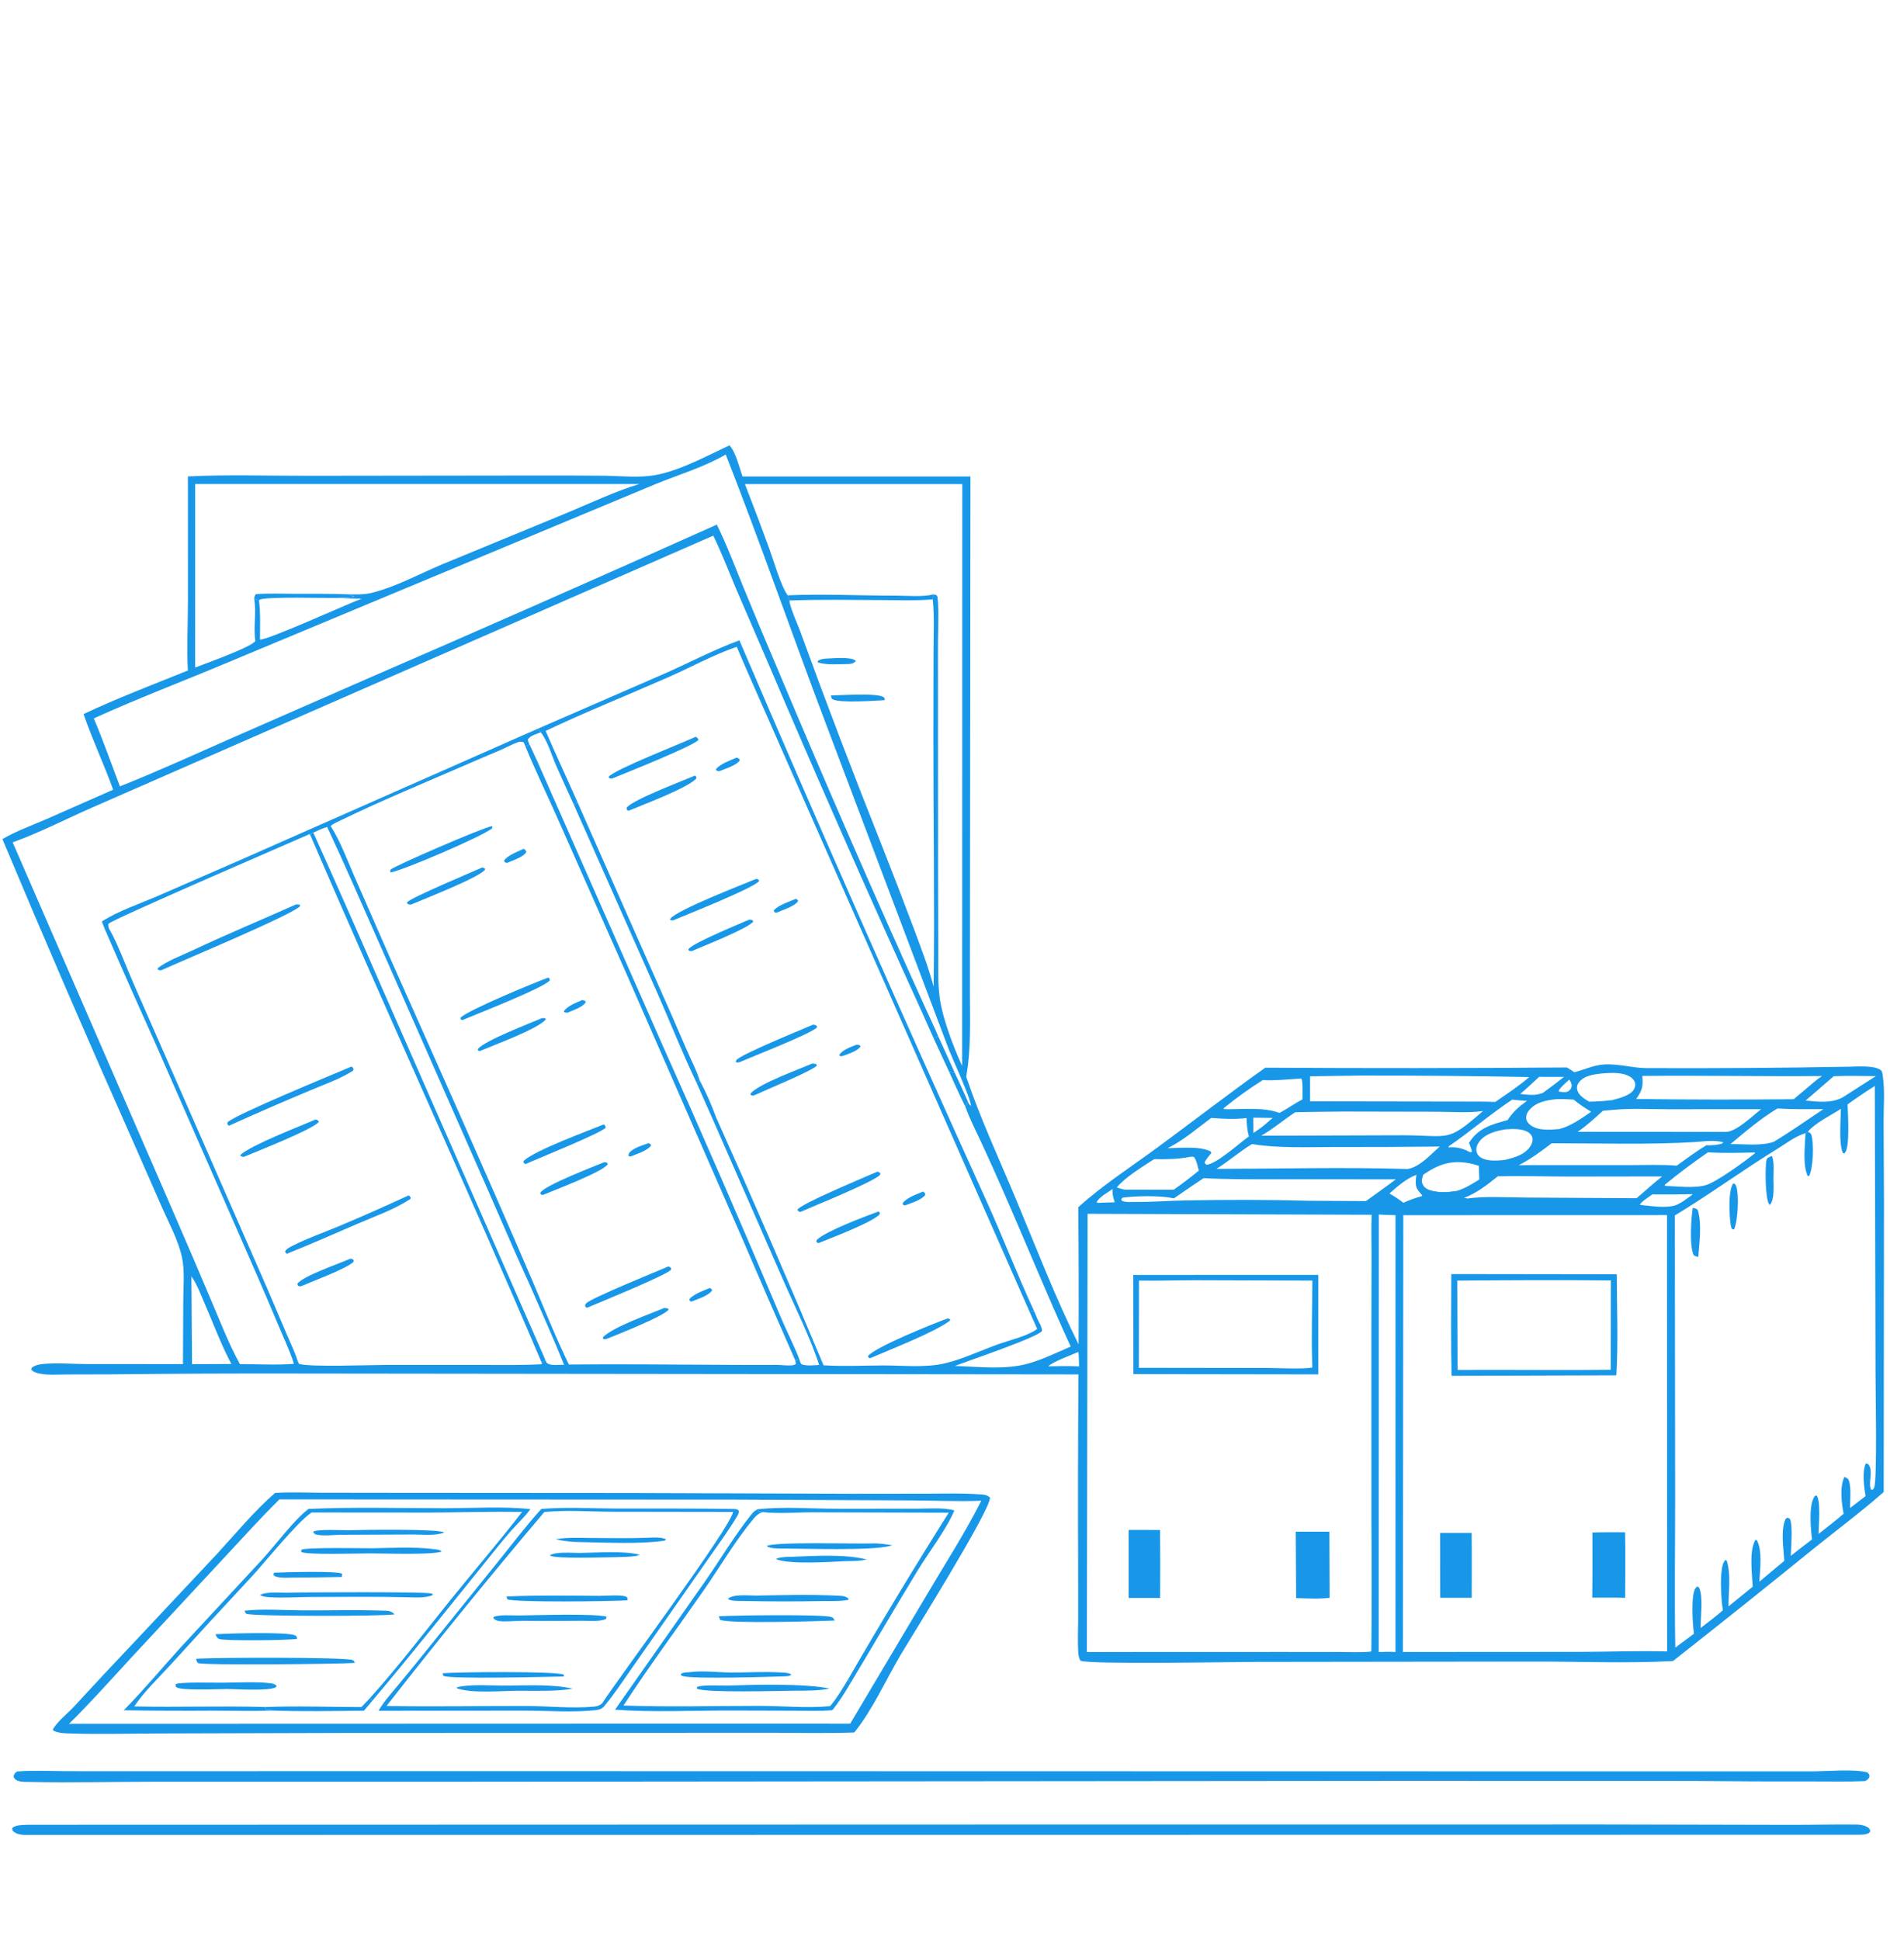 <svg width="160" height="163" viewBox="0 0 160 163" fill="none" xmlns="http://www.w3.org/2000/svg">
<path d="M2.371 153.326L90.684 153.301L134.826 153.299L150.509 153.333C152.332 153.338 154.161 153.282 155.982 153.305C156.272 153.309 156.611 153.352 156.872 153.491C157.059 153.592 157.122 153.658 157.17 153.864L157.051 154.021C156.767 154.165 156.504 154.155 156.193 154.163L2.628 154.181C2.16 154.184 1.474 154.232 1.114 153.866C1.007 153.757 1.034 153.754 1.027 153.613C1.302 153.308 1.988 153.351 2.371 153.326Z" fill="#1897E8"/>
<path d="M1.428 148.849C2.809 148.74 4.226 148.816 5.611 148.823L12.138 148.826L34.662 148.82L105.241 148.834L144.537 148.84L152.316 148.839C153.513 148.834 155.833 148.625 156.914 148.925C157.072 149.066 157.07 149.063 157.103 149.275C156.987 149.516 156.964 149.522 156.731 149.654C155.327 149.719 153.902 149.68 152.495 149.685C149.071 149.693 145.648 149.679 142.225 149.643L117.527 149.637L37.115 149.709L13.139 149.709C9.609 149.707 6.054 149.801 2.527 149.727C2.212 149.721 1.735 149.741 1.452 149.609C1.251 149.516 1.227 149.468 1.137 149.278C1.193 149.018 1.222 149.019 1.428 148.849Z" fill="#1897E8"/>
<path d="M23.116 125.443C24.413 125.361 25.729 125.419 27.029 125.426L32.998 125.434L53.092 125.448L71.613 125.511L78.19 125.503C79.517 125.502 80.865 125.457 82.189 125.553C82.534 125.578 82.957 125.563 83.195 125.842C83.195 126.973 76.58 137.534 75.653 139.105C74.417 141.2 73.307 143.702 71.787 145.572C69.372 145.655 66.933 145.589 64.515 145.595L28.877 145.61L13.51 145.655C11.004 145.66 8.474 145.735 5.97 145.658C5.5 145.643 4.873 145.641 4.461 145.398L4.461 145.274C4.89 144.58 5.659 143.997 6.217 143.397C7.894 141.573 9.586 139.762 11.293 137.966L18.23 130.573C19.823 128.843 21.341 126.984 23.116 125.443ZM23.481 125.985C21.834 127.614 20.281 129.344 18.698 131.038L10.951 139.37C9.254 141.213 7.582 143.089 5.8 144.847L64.959 144.829L71.441 144.836L78.103 133.632C79.584 131.142 81.152 128.691 82.461 126.099C80.458 126.177 78.412 126.074 76.403 126.071L61.84 126.005L23.481 125.985Z" fill="#1897E8"/>
<path d="M63.668 126.813C65.865 126.583 68.133 126.773 70.341 126.77L76.885 126.768C77.939 126.775 79.183 126.641 80.2 126.912C79.521 128.526 78.099 130.352 77.16 131.887C75.226 135.051 73.372 138.266 71.458 141.443L71.284 141.079C74.008 136.364 76.822 131.705 79.726 127.103L68.458 127.074C67.033 127.061 65.483 127.212 64.075 127.053L63.725 126.979L63.668 126.813Z" fill="#1897E8"/>
<path d="M51.68 143.659L59.263 132.855C60.544 131.009 61.723 129.036 63.115 127.28C63.288 127.062 63.421 126.935 63.669 126.812L63.726 126.979L64.076 127.052C63.755 127.17 63.574 127.312 63.354 127.574C61.8 129.432 60.548 131.595 59.163 133.587C56.909 136.825 54.548 140.001 52.393 143.308C56.179 143.44 59.998 143.337 63.788 143.338C65.751 143.339 67.806 143.539 69.755 143.361C70.346 142.662 70.813 141.863 71.285 141.078L71.459 141.443C70.994 142.221 70.519 142.994 69.945 143.695C68.892 143.791 67.8 143.743 66.741 143.74L61.511 143.725C58.252 143.715 54.929 143.886 51.68 143.659Z" fill="#1897E8"/>
<path d="M25.933 126.786C29.712 126.622 33.521 126.726 37.304 126.728C39.534 126.73 42.421 126.559 44.575 126.805C44.096 127.456 43.476 128.026 42.94 128.633C42.221 129.447 41.555 130.308 40.871 131.153C37.678 135.093 34.538 139.07 31.259 142.937L31.137 142.627C33.492 140.005 35.646 137.178 37.859 134.432C39.853 131.959 41.932 129.554 43.874 127.037C41.303 127.001 38.74 127.076 36.17 127.095L26.185 127.087C24.983 127.88 22.346 131.179 21.179 132.445C18.89 134.897 16.617 137.366 14.363 139.851C13.339 140.979 12.126 142.109 11.284 143.382C14.964 143.468 18.642 143.321 22.323 143.433L22.324 143.625C22.477 143.682 22.546 143.674 22.705 143.663L22.791 143.725C21.185 143.794 19.574 143.737 17.967 143.736C15.444 143.752 12.921 143.742 10.398 143.705C12.078 142.001 13.625 140.134 15.238 138.362L22.092 130.972C23.127 129.844 24.788 127.613 25.933 126.786Z" fill="#1897E8"/>
<path d="M66.528 130.81C68.438 130.737 70.964 130.567 72.831 131.034L72.703 131.06C72.171 131.174 71.64 131.166 71.098 131.174C69.727 131.238 66.41 131.473 65.234 131.016L65.257 130.959C65.674 130.811 66.091 130.821 66.528 130.81Z" fill="#1897E8"/>
<path d="M57.913 140.509C59.023 140.354 60.257 140.521 61.377 140.531C62.755 140.545 64.148 140.443 65.523 140.523C65.823 140.54 66.254 140.527 66.499 140.699C66.353 140.853 66.2 140.825 65.997 140.851C64.684 140.893 58.224 141.102 57.35 140.827C57.229 140.789 57.267 140.799 57.207 140.67C57.398 140.501 57.663 140.53 57.913 140.509Z" fill="#1897E8"/>
<path d="M73.24 129.689C73.826 129.662 74.405 129.749 74.983 129.838C74.952 129.847 74.921 129.857 74.89 129.865C74.84 129.879 74.79 129.892 74.74 129.905C73.251 130.303 67.6 130.123 65.839 130.115C65.472 130.11 64.717 130.143 64.434 129.903C65.04 129.527 71.938 129.734 73.24 129.689Z" fill="#1897E8"/>
<path d="M60.406 135.81C61.613 135.72 69.034 135.636 69.816 135.859C70.04 135.923 70.036 135.966 70.139 136.165C68.763 136.221 61.286 136.45 60.515 136.104L60.406 135.81Z" fill="#1897E8"/>
<path d="M61.089 141.63C63.428 141.557 67.501 141.438 69.709 141.877C68.777 142.074 67.841 142.056 66.893 142.059C65.57 142.068 59.323 142.26 58.576 141.895L58.555 141.762C58.89 141.545 60.605 141.638 61.089 141.63Z" fill="#1897E8"/>
<path d="M63.484 134.069C65.776 134.036 68.108 133.961 70.396 134.078C70.737 134.095 71.079 134.087 71.321 134.356L71.266 134.434C70.528 134.569 69.701 134.515 68.949 134.53C66.85 134.572 64.752 134.569 62.654 134.523C62.349 134.514 61.373 134.563 61.172 134.346C61.604 133.918 62.884 134.069 63.484 134.069Z" fill="#1897E8"/>
<path d="M45.493 126.788C47.554 126.62 49.641 126.746 51.707 126.753C55.027 126.764 58.35 126.735 61.67 126.793C61.89 126.82 61.939 126.777 62.092 126.953C62.088 127.123 62.047 127.22 61.964 127.362C61.304 128.492 60.518 129.554 59.771 130.624L56.474 135.341L53.084 140.191C52.328 141.271 51.582 142.399 50.738 143.409C50.515 143.623 50.306 143.669 50.009 143.7C48.084 143.901 46.005 143.733 44.064 143.736L31.809 143.743C32.261 142.961 32.917 142.248 33.489 141.553C34.349 140.517 35.2 139.474 36.042 138.422L42.052 130.97C43.184 129.571 44.279 128.113 45.493 126.788ZM45.74 127.048C41.215 132.391 36.794 137.824 32.48 143.346C36.374 143.414 40.274 143.34 44.169 143.346C46.055 143.349 48.049 143.568 49.917 143.399C50.207 143.372 50.379 143.304 50.606 143.115C51.965 141.003 61.412 128.329 61.601 127.04L51.45 127.025C49.54 127.016 47.648 126.861 45.74 127.048Z" fill="#1897E8"/>
<path d="M48.727 130.486C50.238 130.467 52.354 130.283 53.795 130.64L53.712 130.643L53.636 130.713L53.624 130.643L53.555 130.725C52.901 130.824 52.241 130.828 51.581 130.845C50.821 130.849 46.614 131.001 46.203 130.7C46.669 130.352 48.104 130.491 48.727 130.486Z" fill="#1897E8"/>
<path d="M54.422 129.21C54.936 129.184 55.472 129.145 55.966 129.327L55.862 129.451C53.826 129.762 50.92 129.609 48.808 129.573C48.107 129.573 47.374 129.499 46.691 129.331C47.675 129.167 48.7 129.222 49.694 129.227C51.269 129.235 52.847 129.267 54.422 129.21Z" fill="#1897E8"/>
<path d="M37.195 140.594C38.376 140.491 46.796 140.401 47.373 140.715L47.389 140.865C46.269 140.886 37.828 141.112 37.254 140.811L37.195 140.594Z" fill="#1897E8"/>
<path d="M42.485 141.63C44.34 141.627 46.316 141.491 48.136 141.892C46.651 142.138 45.057 142.059 43.553 142.066C42.11 142.065 39.936 142.29 38.592 141.918C38.468 141.884 38.425 141.899 38.363 141.787C39.432 141.483 41.326 141.638 42.485 141.63Z" fill="#1897E8"/>
<path d="M42.566 134.143C45.146 134.03 47.752 134.076 50.334 134.092C50.937 134.095 52.008 133.989 52.546 134.131C52.611 134.148 52.659 134.202 52.715 134.238L52.731 134.463C51.542 134.557 43.266 134.658 42.626 134.381L42.566 134.143Z" fill="#1897E8"/>
<path d="M43.661 135.739C45.065 135.721 49.872 135.558 50.974 135.839L50.933 136.021C50.453 136.283 49.429 136.178 48.867 136.184C47.2 136.202 45.533 136.204 43.866 136.188C43.253 136.187 42.547 136.283 41.945 136.209C41.807 136.192 41.692 136.145 41.575 136.069C41.456 135.992 41.489 136.022 41.465 135.882C41.842 135.641 43.168 135.749 43.661 135.739Z" fill="#1897E8"/>
<path d="M23.017 132.146C23.846 132.107 28.423 131.974 28.751 132.239L28.724 132.504C27.365 132.532 26.006 132.549 24.647 132.554C24.238 132.555 23.267 132.641 22.984 132.354L23.017 132.146Z" fill="#1897E8"/>
<path d="M31.139 142.627L31.26 142.937L30.586 143.738C27.985 143.772 25.393 143.813 22.793 143.726L22.707 143.664C22.548 143.674 22.479 143.682 22.326 143.625L22.324 143.434C24.988 143.328 27.698 143.433 30.367 143.435C30.633 143.176 30.883 142.896 31.139 142.627Z" fill="#1897E8"/>
<path d="M18.105 137.314C19.112 137.254 24.094 137.101 24.789 137.408C24.945 137.477 24.925 137.548 24.981 137.701C24.245 137.837 19.017 137.882 18.456 137.726C18.222 137.661 18.204 137.515 18.105 137.314Z" fill="#1897E8"/>
<path d="M29.312 128.577C30.279 128.54 36.81 128.447 37.33 128.761C36.649 129.07 35.453 128.931 34.705 128.934L28.702 128.96C28.077 128.962 27.154 129.082 26.562 128.94C26.411 128.904 26.382 128.822 26.312 128.699C26.681 128.469 28.766 128.584 29.312 128.577Z" fill="#1897E8"/>
<path d="M18.658 141.391C19.852 141.386 21.631 141.281 22.767 141.442C22.977 141.471 23.12 141.505 23.254 141.677C23.227 141.706 23.205 141.741 23.172 141.764C22.698 142.104 19.805 141.924 19.123 141.919C18.506 141.917 15.219 142.076 14.83 141.769C14.738 141.697 14.761 141.618 14.75 141.511C15.077 141.315 18.042 141.398 18.658 141.391Z" fill="#1897E8"/>
<path d="M31.319 130.091C32.987 130.066 34.812 129.954 36.467 130.166C36.664 130.191 36.994 130.21 37.116 130.368C36.285 130.668 32.241 130.521 31.057 130.523C30.216 130.521 25.688 130.666 25.316 130.399L25.319 130.219C25.749 129.995 30.509 130.099 31.319 130.091Z" fill="#1897E8"/>
<path d="M20.547 135.339C22.133 135.163 23.83 135.304 25.43 135.311C27.649 135.321 29.884 135.255 32.1 135.333C32.529 135.348 32.85 135.307 33.159 135.646C31.999 135.823 21.473 135.812 20.749 135.611C20.608 135.571 20.607 135.465 20.547 135.339Z" fill="#1897E8"/>
<path d="M24.139 133.831C25.257 133.782 35.837 133.742 36.219 133.887C36.369 133.943 36.33 133.901 36.38 134.018C35.734 134.312 34.771 134.211 34.07 134.208C31.383 134.147 28.689 134.18 26.002 134.189C24.924 134.192 23.817 134.28 22.743 134.213C22.455 134.195 22.098 134.173 21.848 134.025C22.348 133.718 23.544 133.837 24.139 133.831Z" fill="#1897E8"/>
<path d="M16.469 139.383C17.981 139.257 28.946 139.238 29.611 139.481C29.769 139.539 29.749 139.582 29.819 139.726C28.544 139.825 17.101 139.933 16.656 139.743C16.552 139.698 16.509 139.488 16.469 139.383Z" fill="#1897E8"/>
<path d="M61.299 37.419C61.834 37.997 62.127 39.279 62.395 40.038L81.548 40.037L81.515 74.576L81.507 83.27C81.506 85.674 81.62 88.093 81.191 90.467C82.382 93.991 83.978 97.414 85.411 100.845C87.095 104.881 88.693 109.049 90.637 112.958C90.656 109.117 90.647 105.275 90.612 101.434C92.659 99.582 95.069 98.032 97.289 96.399C100.305 94.18 103.276 91.878 106.327 89.712C114.777 89.766 123.227 89.76 131.677 89.693L132.306 90.095C132.965 89.924 133.598 89.646 134.267 89.513C135.637 89.24 137.007 89.744 138.386 89.749C144.069 89.773 149.751 89.733 155.434 89.629C156.099 89.618 157.532 89.504 158.061 89.928C158.19 90.032 158.204 90.326 158.226 90.481C158.396 91.644 158.286 92.95 158.287 94.129L158.317 100.872L158.295 125.366C156.407 127.03 154.365 128.545 152.407 130.126C148.49 133.304 144.55 136.451 140.587 139.569C136.698 139.776 132.74 139.607 128.843 139.612L105.587 139.641C103.699 139.638 91.528 139.872 90.798 139.541C90.658 139.313 90.629 139.108 90.611 138.845C90.548 137.955 90.598 137.033 90.603 136.14L90.6 131.741C90.577 126.323 90.587 120.904 90.629 115.485L24.845 115.411C19.702 115.399 14.559 115.422 9.416 115.48L5.607 115.489C4.878 115.49 4.068 115.562 3.354 115.418C3.106 115.368 2.78 115.29 2.628 115.07L2.676 114.916C2.967 114.703 3.284 114.639 3.637 114.606C4.846 114.495 6.153 114.615 7.373 114.617L15.375 114.618L15.401 109.207C15.408 108.06 15.532 106.752 15.287 105.626C14.98 104.219 14.226 102.83 13.643 101.517L11.163 95.874C7.418 87.459 3.765 79.003 0.203 70.506C1.349 69.831 2.697 69.349 3.916 68.819L9.51 66.355C8.736 64.215 7.759 62.146 7.022 59.999C9.869 58.658 12.868 57.516 15.786 56.338C15.689 54.439 15.787 52.492 15.794 50.587L15.791 40.03C19.134 39.868 22.538 39.986 25.888 39.98L45.261 39.956C47.139 39.952 49.017 39.959 50.895 39.975C52.24 39.996 53.669 40.158 55 39.931C57.074 39.576 59.378 38.32 61.299 37.419ZM62.134 53.803C60.018 54.577 57.987 55.648 55.925 56.565L45.214 61.222L45.447 61.536C46.005 62.245 46.371 63.497 46.739 64.34C47.23 65.445 47.729 66.546 48.235 67.644L55.247 83.451C56.352 85.966 57.365 88.533 58.548 91.01L58.798 90.782C59.334 91.792 59.796 92.835 60.187 93.911C63.284 100.806 66.291 107.742 69.207 114.719C70.885 114.822 72.572 114.735 74.252 114.731C75.953 114.728 77.774 114.943 79.44 114.545C80.986 114.175 82.483 113.437 83.987 112.912C84.905 112.592 86.428 112.231 87.158 111.66L86.514 110.21L86.904 110.17C85.486 107.117 84.275 103.958 82.886 100.889C75.798 85.272 68.881 69.576 62.134 53.803ZM45.447 61.536C45.082 61.678 44.582 61.79 44.357 62.13C44.371 62.294 44.417 62.397 44.49 62.543L44.16 62.73L44.012 62.376C43.807 62.302 43.694 62.304 43.485 62.378C43.012 62.546 42.545 62.812 42.082 63.012C40.819 63.545 39.559 64.084 38.303 64.63C35.085 66.025 31.826 67.378 28.669 68.91C28.378 69.051 28.035 69.191 27.782 69.396C28.608 70.699 29.17 72.24 29.788 73.657L32.876 80.704C36.843 89.618 40.846 98.534 44.691 107.504C45.712 109.885 46.672 112.328 47.806 114.653C52.245 114.605 56.688 114.665 61.128 114.681C62.5 114.691 63.873 114.693 65.246 114.685C65.646 114.684 66.052 114.749 66.449 114.726C66.614 114.717 66.754 114.706 66.889 114.602L66.83 114.312L67.177 114.217C67.222 114.376 67.252 114.505 67.356 114.635C67.825 114.793 68.345 114.71 68.834 114.69C68.156 112.532 66.784 109.777 65.858 107.654L59.941 94.153L58.548 91.01C57.365 88.533 56.352 85.966 55.247 83.451L48.235 67.644C47.729 66.546 47.23 65.445 46.739 64.34C46.371 63.497 46.005 62.245 45.447 61.536ZM91.395 101.99L91.334 138.811L107.538 138.805L112.43 138.807C113.336 138.808 114.28 138.864 115.182 138.776L115.239 138.715C115.274 135.118 115.276 131.521 115.244 127.924L115.241 112.083L115.256 105.385C115.259 104.287 115.208 103.164 115.273 102.071L91.395 101.99ZM1.065 70.778L14.42 101.503C15.574 104.159 16.714 106.822 17.841 109.49C18.57 111.205 19.264 112.994 20.164 114.623C21.66 114.611 23.213 114.716 24.699 114.596C24.339 113.438 23.782 112.297 23.316 111.179C22.201 108.508 21.032 105.868 19.874 103.217L12.993 87.522C11.574 84.38 10.178 81.226 8.806 78.062L8.561 77.428C9.96 76.531 11.658 75.969 13.185 75.316L20.188 72.264L45.214 61.222L55.925 56.565C57.987 55.648 60.018 54.577 62.134 53.803C68.881 69.576 75.798 85.272 82.886 100.889C84.275 103.958 85.486 107.117 86.904 110.17C87.07 110.54 87.226 110.995 87.441 111.333C87.513 111.507 87.554 111.64 87.57 111.828C87.269 112.348 81.291 114.366 80.243 114.772C82.168 114.832 84.405 115.103 86.283 114.605C87.55 114.27 88.769 113.661 89.975 113.146C87.982 108.799 86.185 104.369 84.263 99.99C83.666 98.625 83.053 97.266 82.425 95.915C81.98 94.958 81.472 93.983 81.125 92.985C81.223 92.842 81.273 92.727 81.341 92.568C80.988 91.758 80.622 90.953 80.242 90.156C79.776 89.113 79.304 88.073 78.826 87.037L78.463 87.254L77.459 85.01C72.993 75.199 68.647 65.333 64.419 55.414L61.861 49.483C61.233 47.989 60.644 46.467 59.942 45.007L20.589 62.231L7.668 67.887C5.487 68.846 3.301 69.977 1.065 70.778ZM26.331 69.961C26.236 70.009 26.143 70.079 26.036 70.078C24.42 70.79 9.431 77.253 9.109 77.623C9.098 77.771 9.112 77.869 9.154 78.012C9.827 79.125 10.643 81.334 11.21 82.616L15.959 93.428L22.475 108.304L24.152 112.244C24.45 112.946 24.808 113.666 25.028 114.396L25.129 114.601C26.076 114.884 31.034 114.688 32.429 114.687L40.382 114.688C42.077 114.687 43.79 114.724 45.482 114.631L45.55 114.568L45.812 114.22L31.91 82.57C30.076 78.355 28.216 74.152 26.331 69.961ZM117.924 102.105L117.89 138.808L132.8 138.799C135.224 138.791 137.674 138.694 140.094 138.761L140.085 102.099L117.924 102.105ZM157.545 91.252C156.765 91.743 156.001 92.259 155.255 92.8C155.296 93.555 155.458 96.334 155.054 96.838C155.032 96.865 155.005 96.887 154.98 96.912L154.861 96.875C154.507 96.098 154.686 94.088 154.697 93.17C153.788 93.755 152.679 94.266 151.935 95.065L151.996 95.126L151.72 95.219C150.917 95.436 150.031 96.118 149.313 96.56C146.411 98.345 143.654 100.372 140.742 102.13L140.771 125.755C140.771 129.981 140.704 134.217 140.782 138.44L142.352 137.273C142.238 136.541 142.079 134.047 142.47 133.464C142.532 133.372 142.544 133.371 142.619 133.312C142.782 133.381 142.744 133.329 142.809 133.473C143.124 134.173 142.904 135.963 142.904 136.796C143.535 136.307 144.179 135.829 144.782 135.304C144.629 134.507 144.463 131.867 144.884 131.214C144.935 131.135 144.945 131.132 145.005 131.079L145.099 131.124C145.48 132.274 145.244 133.766 145.253 134.978L147.283 133.325C147.242 132.231 146.963 130.367 147.503 129.402L147.614 129.388C148.127 130.239 147.894 131.921 147.844 132.902L149.943 131.149C149.882 130.144 149.613 128.53 150.059 127.612L150.211 127.523C150.326 127.578 150.406 127.574 150.446 127.707C150.661 128.426 150.504 129.941 150.486 130.732C151.075 130.264 151.67 129.804 152.27 129.351C152.164 128.441 151.962 126.439 152.507 125.703L152.644 125.641C153.032 126.084 152.826 128.233 152.816 128.891C153.525 128.333 154.244 127.783 154.927 127.192C154.751 126.336 154.586 124.877 154.999 124.093C155.221 124.211 155.336 124.233 155.402 124.502C155.563 125.154 155.467 126.035 155.469 126.712L156.775 125.706C156.642 125.03 156.482 123.672 156.761 123.035C156.771 123.01 156.792 122.991 156.807 122.969C156.936 123 156.968 122.978 157.048 123.1C157.442 123.705 156.928 124.658 157.262 125.196L157.317 125.147L157.186 125.119L157.264 125.21C157.431 125.14 157.432 125.134 157.498 124.969C157.759 124.316 157.606 116.522 157.606 115.316L157.545 91.252ZM7.885 60.361C8.674 62.237 9.356 64.171 10.077 66.076C13.2 64.83 16.262 63.437 19.338 62.078L30.387 57.238C40.365 52.916 50.315 48.53 60.238 44.08C61.081 45.792 61.761 47.605 62.483 49.372C63.434 51.696 64.404 54.012 65.391 56.32C69.391 65.855 73.523 75.331 77.788 84.746C78.135 85.507 78.504 86.265 78.826 87.037C79.304 88.073 79.776 89.113 80.242 90.156C80.622 90.953 80.988 91.758 81.341 92.568C81.422 92.729 81.436 92.825 81.592 92.918C81.569 92.24 80.022 88.953 79.692 88.07L69.344 60.659C66.515 53.187 63.906 45.626 60.988 38.19C59.185 39.238 57.078 39.87 55.149 40.651L46.08 44.431L19.055 55.698C15.341 57.263 11.553 58.689 7.885 60.361ZM16.402 40.67L16.401 56.089C17.187 55.784 21.24 54.332 21.456 53.851C21.277 52.687 21.566 51.45 21.355 50.297C21.499 50.377 21.598 50.44 21.765 50.443C21.772 50.433 21.778 50.422 21.787 50.414C22.13 50.086 27.678 50.286 28.584 50.234C28.956 50.233 29.323 50.191 29.693 50.154L29.795 50.069L29.834 50.1C29.672 50.078 29.557 50.063 29.407 49.99C29.374 49.974 29.343 49.955 29.31 49.938C29.923 49.942 30.574 49.973 31.174 49.829C33.163 49.354 35.16 48.265 37.047 47.465L47.52 43.146C49.478 42.34 51.736 41.262 53.734 40.669L16.402 40.67ZM62.599 40.675C63.299 42.469 63.979 44.271 64.639 46.081C65.002 47.076 65.621 49.237 66.192 50.022C66.263 50.175 66.314 50.288 66.348 50.455C68.945 50.363 71.568 50.41 74.168 50.422C75.57 50.429 76.981 50.483 78.38 50.364L78.425 49.944C78.463 49.949 78.563 49.959 78.595 49.972C78.643 49.99 78.694 50.007 78.731 50.042C78.922 50.228 78.826 53.306 78.821 53.838L78.829 73.755L78.845 79.842C78.85 81.187 78.79 82.592 78.979 83.925C79.213 85.577 80.142 88.035 80.853 89.565L80.864 40.672L62.599 40.675ZM78.38 50.364C76.981 50.483 75.57 50.429 74.168 50.422C71.568 50.41 68.945 50.363 66.348 50.455C66.289 50.807 67.073 52.574 67.248 53.052C69.429 59.05 71.701 65.013 74.064 70.939C74.999 73.305 75.914 75.68 76.807 78.062C77.402 79.659 78.015 81.256 78.458 82.906C78.549 75.934 78.43 68.949 78.434 61.975L78.447 54.761C78.45 53.311 78.533 51.805 78.38 50.364ZM26.331 69.961C28.216 74.152 30.076 78.355 31.91 82.57L45.812 114.22L45.909 114.476C46.241 114.817 46.958 114.651 47.401 114.678C46.475 112.363 45.434 110.085 44.445 107.798C43.237 105.169 42.104 102.498 40.939 99.849L31.89 79.307C30.434 76.027 29.016 72.736 27.494 69.487C27.084 69.609 26.716 69.776 26.331 69.961ZM115.866 102.048L115.858 138.811C116.322 138.804 116.805 138.774 117.267 138.81L117.27 102.103C116.804 102.086 116.329 102.09 115.866 102.048ZM114.358 90.373L110.089 90.434L110.089 92.539L124.396 92.561C124.816 92.569 125.239 92.571 125.659 92.587C126.616 91.924 127.631 91.264 128.509 90.496C123.792 90.408 119.075 90.367 114.358 90.373ZM112.952 93.398C111.582 93.417 110.21 93.415 108.842 93.454C107.887 94.087 106.977 94.863 105.989 95.427L117.931 95.391C121.878 95.404 121.564 96.032 124.619 93.354C123.395 93.528 122.043 93.415 120.807 93.414L112.952 93.398ZM101.145 98.994C100.305 99.551 99.472 100.117 98.645 100.694C98.617 100.687 98.59 100.68 98.562 100.675C97.462 100.445 95.477 100.483 94.345 100.631L94.238 100.737L94.259 100.887C94.596 101.043 95.029 100.995 95.395 100.997C96.801 101.004 98.202 100.89 99.608 100.865C103.054 100.803 106.536 100.797 109.982 100.893L114.784 100.922C115.623 100.315 116.472 99.717 117.299 99.093L107.913 99.088C105.658 99.086 103.398 99.114 101.145 98.994ZM105.21 96.13C104.169 96.76 103.253 97.572 102.225 98.213C107.582 98.204 112.943 98.06 118.298 98.226C119.352 98.029 120.198 97.018 120.991 96.339C117.97 96.373 114.95 96.387 111.929 96.381C109.768 96.381 107.507 96.483 105.365 96.153L105.21 96.13ZM138.005 90.405C138.096 91.264 137.994 91.642 137.496 92.342C141.907 92.4 146.318 92.406 150.729 92.361L151.611 91.622C152.1 91.219 152.586 90.765 153.11 90.412C148.076 90.458 143.04 90.349 138.005 90.405ZM125.871 98.837C124.94 99.575 124.131 100.229 123.022 100.658L123.291 100.707C124.767 100.491 126.624 100.619 128.143 100.623L137.531 100.679C138.246 100.068 138.942 99.431 139.679 98.848L131.883 98.86C129.879 98.853 127.874 98.795 125.871 98.837ZM142.554 95.954C138.524 96.2 134.429 96.062 130.391 96.062C129.498 96.751 128.637 97.387 127.632 97.901L130.118 97.9L137.004 97.899C138.295 97.899 139.617 97.839 140.903 97.944C141.721 97.353 142.53 96.753 143.392 96.228C143.873 96.234 144.276 96.235 144.737 96.072L144.816 95.982C144.121 95.784 143.263 95.886 142.554 95.954ZM135.842 93.233L134.703 93.331C134.019 93.945 133.335 94.59 132.572 95.101L145.021 95.109C145.894 95.116 147.287 93.751 147.992 93.201L140.141 93.204C138.724 93.203 137.253 93.12 135.842 93.233ZM28.584 50.234C27.678 50.286 22.13 50.086 21.787 50.414C21.778 50.422 21.772 50.433 21.765 50.443C21.896 51.519 21.852 52.651 21.845 53.735C22.433 53.828 29.182 50.751 30.391 50.304C29.787 50.294 29.186 50.285 28.584 50.234ZM101.784 93.934C100.623 94.795 99.411 95.845 98.117 96.477C99.145 96.468 100.798 96.279 101.732 96.749L101.802 96.867C101.599 97.124 101.361 97.389 101.219 97.687L101.371 97.868C102.211 97.836 104.192 96.011 104.947 95.493C104.809 94.973 104.77 94.48 104.753 93.944C103.812 94.059 102.728 94.013 101.784 93.934ZM99.998 97.206C98.983 97.399 98.02 97.419 96.992 97.394C96.055 98.001 94.541 98.923 93.848 99.775C94.073 99.848 94.292 99.925 94.528 99.958L98.633 99.965C99.355 99.457 100.058 98.921 100.742 98.359C100.626 97.981 100.573 97.527 100.332 97.212C100.191 97.183 100.144 97.176 99.998 97.206ZM16.085 107.25L16.138 114.623L19.442 114.61C18.587 112.993 17.93 111.218 17.201 109.536C16.881 108.796 16.556 107.896 16.085 107.25ZM109.356 90.624C108.278 90.677 107.193 90.813 106.114 90.756C104.977 91.472 103.886 92.256 102.842 93.106L102.826 93.188C102.945 93.196 103.065 93.207 103.185 93.207C104.59 93.204 106.186 93.026 107.524 93.513C108.183 93.165 108.796 92.708 109.455 92.378C109.43 92.013 109.51 90.835 109.356 90.624ZM147.459 96.836C146.165 96.867 144.818 96.906 143.525 96.824C142.274 97.685 141.059 98.597 139.882 99.561L139.946 99.647C141.003 99.681 142.242 99.851 143.268 99.606C144.161 99.394 146.676 97.551 147.472 96.903L147.459 96.836ZM149.365 93.139C147.968 93.978 146.668 95.083 145.42 96.133C146.544 96.115 148.006 96.313 149.059 95.938C150.491 95.075 151.836 94.12 153.226 93.195C151.941 93.196 150.649 93.222 149.365 93.139ZM130.831 92.356C130.001 92.43 129.082 92.591 128.508 93.274C128.359 93.452 128.243 93.677 128.249 93.916C128.256 94.173 128.403 94.377 128.596 94.526C129.258 95.034 130.266 94.932 131.044 94.867C132.029 94.603 132.874 93.987 133.711 93.416C133.191 93.102 132.709 92.784 132.241 92.394C131.77 92.367 131.303 92.335 130.831 92.356ZM126.529 94.894C125.735 95.013 124.826 95.251 124.308 95.928C124.137 96.151 124.025 96.435 124.071 96.722C124.111 96.972 124.263 97.157 124.473 97.28C125.016 97.6 125.827 97.524 126.432 97.466C127.242 97.271 128.189 97.032 128.645 96.244C128.756 96.052 128.824 95.821 128.773 95.597C128.716 95.35 128.529 95.181 128.313 95.076C127.797 94.826 127.088 94.847 126.529 94.894ZM119.589 98.711C119.485 99.04 119.408 99.275 119.584 99.598C119.752 99.907 120.186 100.045 120.502 100.103C121.12 100.216 121.756 100.183 122.372 100.08C123.071 99.881 123.695 99.493 124.309 99.109L124.27 97.954C124.022 97.87 123.769 97.802 123.513 97.75C121.959 97.446 120.881 97.826 119.589 98.711ZM134.525 90.204C133.867 90.292 133.116 90.372 132.678 90.954C132.567 91.102 132.506 91.268 132.522 91.457C132.553 91.835 132.855 92.127 133.148 92.323C133.275 92.409 133.406 92.487 133.537 92.566C134.186 92.557 134.817 92.519 135.461 92.442C136.027 92.281 137.075 92.063 137.341 91.457C137.425 91.268 137.452 91.087 137.366 90.892C137.222 90.565 136.868 90.377 136.546 90.28C135.92 90.092 135.172 90.149 134.525 90.204ZM154.097 90.427L151.734 92.474C152.781 92.573 153.913 92.725 154.873 92.191L157.634 90.421C156.456 90.408 155.275 90.38 154.097 90.427ZM127.08 92.396C125.242 93.611 123.554 95.081 121.727 96.329L121.738 96.412C121.763 96.41 121.788 96.408 121.813 96.407C121.934 96.398 122.054 96.398 122.174 96.404C122.295 96.411 122.414 96.425 122.533 96.447C122.652 96.468 122.768 96.497 122.884 96.533C122.999 96.569 123.112 96.612 123.222 96.662C123.388 96.739 123.518 96.855 123.694 96.788C123.645 96.524 123.542 96.281 123.446 96.031C124.213 94.773 125.372 94.473 126.688 94.115C127.153 93.404 127.637 92.991 128.319 92.5C127.903 92.48 127.494 92.444 127.08 92.396ZM116.759 100.283C117.172 100.522 117.554 100.77 117.934 101.062C118.45 100.823 118.966 100.647 119.512 100.495L119.525 100.43C119.403 100.289 119.27 100.146 119.163 99.994C118.896 99.614 118.991 99.145 119.039 98.713C118.24 98.987 117.386 99.719 116.759 100.283ZM142.182 100.341C141.072 100.364 139.963 100.369 138.853 100.358C138.612 100.544 137.907 100.974 137.802 101.222L137.91 101.25C138.737 101.333 140.05 101.545 140.836 101.257C141.306 101.084 141.794 100.677 142.208 100.389L142.21 100.333L142.182 100.341ZM129.342 90.48C128.816 90.96 128.298 91.458 127.755 91.919C128.407 91.987 129.033 92.088 129.658 91.828C130.256 91.39 130.849 90.952 131.425 90.485L129.342 90.48ZM90.619 113.601C90.185 113.784 88.276 114.503 88.102 114.81L88.195 114.8C89.02 114.797 89.856 114.763 90.678 114.811C90.661 114.419 90.673 113.988 90.619 113.601ZM105.321 93.914L105.326 95.207C105.671 94.959 106.036 94.722 106.357 94.443L106.938 93.932L105.321 93.914ZM93.508 99.907C93.103 100.179 92.388 100.572 92.15 101.006C92.266 101.084 92.206 101.07 92.326 101.066L93.676 101.022C93.559 100.638 93.445 100.315 93.508 99.907ZM131.868 90.716C131.557 91.005 131.211 91.282 130.976 91.641L131.02 91.73L131.114 91.736C131.368 91.76 131.656 91.822 131.866 91.635C132.043 91.477 132.048 91.4 132.081 91.176C132.024 91.014 131.989 90.838 131.868 90.716Z" fill="#1897E8"/>
<path d="M119.037 98.713C119.225 98.701 119.399 98.688 119.587 98.711C119.483 99.039 119.406 99.274 119.582 99.598C119.75 99.907 120.185 100.045 120.5 100.103C121.118 100.216 121.754 100.182 122.37 100.08C122.325 100.312 122.255 100.433 122.367 100.647C122.589 100.68 122.797 100.67 123.02 100.658L123.289 100.707C123.099 100.89 122.865 100.893 122.617 100.924C121.516 101.065 121.567 100.692 120.82 100.592C120.557 100.557 120.137 100.744 119.891 100.829C119.676 100.738 119.651 100.688 119.511 100.495L119.524 100.43C119.401 100.289 119.268 100.146 119.161 99.993C118.894 99.613 118.989 99.144 119.037 98.713Z" fill="#1897E8"/>
<path d="M69.29 55.346C69.884 55.335 71.434 55.146 71.901 55.51L71.891 55.582C71.695 55.75 71.593 55.761 71.35 55.791C70.518 55.801 69.552 55.897 68.75 55.67L68.707 55.557C68.898 55.392 69.047 55.394 69.29 55.346Z" fill="#1897E8"/>
<path d="M69.824 58.436C70.637 58.423 73.736 58.205 74.257 58.58C74.354 58.649 74.333 58.723 74.348 58.832C73.529 58.874 70.564 59.094 69.962 58.754C69.851 58.691 69.855 58.553 69.824 58.436Z" fill="#1897E8"/>
<path d="M66.191 50.021C69.208 49.893 72.251 50.05 75.271 50.048C76.177 50.048 77.573 50.175 78.424 49.943L78.38 50.364C76.981 50.482 75.57 50.428 74.168 50.422C71.567 50.409 68.945 50.363 66.347 50.455C66.313 50.287 66.263 50.175 66.191 50.021Z" fill="#1897E8"/>
<path d="M21.355 50.297C21.385 50.123 21.393 50.075 21.497 49.927C22.564 49.84 23.667 49.893 24.739 49.895C26.262 49.898 27.789 49.879 29.311 49.937C29.343 49.955 29.375 49.974 29.408 49.99C29.558 50.062 29.672 50.077 29.834 50.1L29.796 50.068L29.694 50.153C29.324 50.19 28.957 50.232 28.585 50.234C27.678 50.285 22.13 50.086 21.787 50.413C21.778 50.421 21.773 50.432 21.766 50.442C21.598 50.44 21.5 50.377 21.355 50.297Z" fill="#1897E8"/>
<path d="M145.645 99.435L145.807 99.495C145.867 99.592 145.879 99.599 145.918 99.726C146.143 100.458 146.039 102.617 145.722 103.298L145.556 103.28C145.496 103.173 145.46 103.08 145.442 102.957C145.324 102.151 145.201 100.083 145.645 99.435Z" fill="#1897E8"/>
<path d="M151.997 95.125C152.095 95.177 152.134 95.224 152.207 95.307C152.445 96.082 152.384 98.1 152.026 98.811L151.916 98.823C151.464 97.903 151.688 96.231 151.721 95.219L151.997 95.125Z" fill="#1897E8"/>
<path d="M148.89 97.13L148.909 97.144C149.118 97.612 149.029 98.544 149.031 99.06C149.033 99.621 149.136 100.821 148.727 101.24C148.706 101.217 148.683 101.196 148.663 101.172C148.337 100.749 148.314 98.04 148.448 97.46C148.495 97.253 148.72 97.212 148.89 97.13Z" fill="#1897E8"/>
<path d="M142.248 101.492C142.458 101.534 142.521 101.526 142.671 101.677C143.027 102.828 142.804 104.399 142.714 105.6C142.558 105.579 142.467 105.557 142.333 105.471C141.952 104.731 142.106 102.37 142.248 101.492Z" fill="#1897E8"/>
<path d="M121.016 128.803L123.669 128.803C123.69 130.62 123.673 132.439 123.674 134.256L121.026 134.257L121.016 128.803Z" fill="#1897E8"/>
<path d="M133.815 128.766C134.727 128.736 135.645 128.751 136.559 128.749C136.602 130.582 136.569 132.424 136.566 134.258C135.648 134.23 134.724 134.247 133.805 134.243C133.824 132.417 133.827 130.591 133.815 128.766Z" fill="#1897E8"/>
<path d="M121.957 107.053L135.861 107.072C135.871 109.875 135.993 112.767 135.827 115.56L121.981 115.602C121.912 112.756 121.953 109.9 121.957 107.053ZM122.462 107.601L122.487 115.107C126.778 115.078 131.071 115.145 135.36 115.091L135.368 107.591C131.069 107.538 126.761 107.572 122.462 107.601Z" fill="#1897E8"/>
<path d="M29.42 105.766C29.608 105.768 29.58 105.775 29.718 105.879L29.721 106.011C29.159 106.593 26.224 107.67 25.336 108.062C25.191 108.105 25.178 108.079 25.04 108.034L24.98 107.884C25.407 107.223 28.544 106.166 29.42 105.766Z" fill="#1897E8"/>
<path d="M26.523 94.065C26.683 94.107 26.694 94.11 26.801 94.237C26.557 94.799 21.322 96.852 20.487 97.207C20.368 97.204 20.312 97.177 20.203 97.13L20.221 97.023C21.183 96.178 25.181 94.645 26.523 94.065Z" fill="#1897E8"/>
<path d="M34.347 100.437L34.514 100.61L34.487 100.742C33.173 101.613 31.514 102.196 30.071 102.816C28.083 103.669 26.1 104.554 24.09 105.353L23.949 105.172C24.069 104.911 24.37 104.786 24.619 104.659C25.828 104.044 27.144 103.589 28.394 103.065C30.395 102.227 32.379 101.351 34.347 100.437Z" fill="#1897E8"/>
<path d="M29.539 89.616C29.629 89.669 29.66 89.731 29.718 89.817L29.667 89.963C28.573 90.668 27.215 91.13 26.02 91.641C23.744 92.59 21.483 93.573 19.236 94.592L19.105 94.456L19.116 94.305C19.715 93.671 28.062 90.244 29.539 89.616Z" fill="#1897E8"/>
<path d="M24.87 75.997C24.98 75.981 25.077 76.001 25.186 76.016L25.216 76.134C24.685 76.816 15.166 80.785 13.576 81.516C13.388 81.546 13.405 81.529 13.246 81.453L13.278 81.329C14.116 80.703 15.162 80.335 16.1 79.892C18.994 78.525 21.949 77.301 24.87 75.997Z" fill="#1897E8"/>
<path d="M26.33 69.961C28.216 74.152 30.075 78.355 31.909 82.569L45.811 114.22L45.55 114.568C39.207 99.666 32.446 84.949 26.035 70.078C26.143 70.079 26.235 70.009 26.33 69.961Z" fill="#1897E8"/>
<path d="M79.762 90.064L80.24 90.156C80.62 90.953 80.986 91.758 81.339 92.568C81.271 92.727 81.221 92.842 81.123 92.985C80.64 92.026 80.207 91.041 79.762 90.064Z" fill="#1897E8"/>
<path d="M78.824 87.036C79.302 88.073 79.774 89.113 80.24 90.155L79.761 90.063L78.461 87.254L78.824 87.036Z" fill="#1897E8"/>
<path d="M94.844 128.549C95.723 128.541 96.604 128.555 97.484 128.559C97.5 130.463 97.502 132.366 97.49 134.27L94.845 134.266L94.844 128.549Z" fill="#1897E8"/>
<path d="M108.887 128.698L111.715 128.701L111.735 134.257C110.801 134.368 109.855 134.314 108.918 134.278L108.887 128.698Z" fill="#1897E8"/>
<path d="M95.234 107.127L110.778 107.122L110.779 115.483L95.242 115.46L95.234 107.127ZM95.711 107.602L95.703 114.93L106.547 114.945C107.347 114.944 109.61 115.063 110.281 114.898C110.183 112.478 110.271 110.025 110.285 107.602L100.467 107.572C98.884 107.575 97.294 107.626 95.711 107.602Z" fill="#1897E8"/>
<path d="M48.928 84.029L49.173 84.093L49.214 84.224C48.927 84.652 48.138 84.892 47.687 85.091C47.594 85.096 47.513 85.072 47.422 85.053L47.387 84.944C47.759 84.491 48.406 84.254 48.928 84.029Z" fill="#1897E8"/>
<path d="M59.636 108.228C59.818 108.307 59.749 108.242 59.839 108.429C59.525 108.89 58.612 109.154 58.101 109.368C58.036 109.347 57.981 109.295 57.926 109.255L57.961 109.113C58.41 108.687 59.076 108.461 59.636 108.228Z" fill="#1897E8"/>
<path d="M54.485 96.057C54.641 96.114 54.624 96.08 54.715 96.241C54.425 96.68 53.537 96.948 53.066 97.146C52.912 97.189 52.995 97.186 52.816 97.138L52.837 96.934C53.133 96.463 53.98 96.251 54.485 96.057Z" fill="#1897E8"/>
<path d="M44.01 71.318C44.133 71.391 44.169 71.438 44.233 71.567C44.055 71.999 43.031 72.319 42.604 72.506C42.437 72.468 42.446 72.474 42.352 72.329C42.625 71.869 43.529 71.551 44.01 71.318Z" fill="#1897E8"/>
<path d="M55.802 109.909C55.936 109.905 56.015 109.919 56.143 109.949L56.179 110.055C55.691 110.628 51.954 112.11 51.033 112.481C50.85 112.528 50.854 112.551 50.664 112.484L50.682 112.34C51.616 111.456 54.516 110.449 55.802 109.909Z" fill="#1897E8"/>
<path d="M45.536 85.55C45.65 85.534 45.729 85.548 45.842 85.565L45.853 85.677C45.121 86.489 41.568 87.786 40.412 88.278C40.261 88.33 40.343 88.325 40.166 88.269L40.156 88.141C40.744 87.426 44.439 86.025 45.536 85.55Z" fill="#1897E8"/>
<path d="M50.755 97.658C50.855 97.65 50.92 97.671 51.017 97.696L51.071 97.824C50.7 98.453 46.512 100.029 45.659 100.392C45.492 100.399 45.575 100.417 45.414 100.329L45.418 100.199C45.827 99.575 49.834 98.045 50.755 97.658Z" fill="#1897E8"/>
<path d="M40.512 72.893C40.577 72.9 40.677 72.942 40.741 72.962L40.757 73.09C40.052 73.831 35.652 75.525 34.528 76.011C34.39 76.013 34.342 75.985 34.219 75.928L34.207 75.813C34.542 75.417 39.707 73.257 40.512 72.893Z" fill="#1897E8"/>
<path d="M50.751 94.474C50.855 94.582 50.869 94.605 50.907 94.752C50.405 95.257 45.248 97.323 44.141 97.816L43.996 97.686L44 97.547C44.903 96.675 49.327 95.049 50.751 94.474Z" fill="#1897E8"/>
<path d="M56.178 106.408C56.236 106.426 56.33 106.499 56.382 106.533L56.393 106.692C55.894 107.196 50.333 109.456 49.339 109.881L49.222 109.843L49.16 109.707C49.192 109.642 49.205 109.563 49.255 109.512C49.706 109.054 55.149 106.852 56.178 106.408Z" fill="#1897E8"/>
<path d="M46.077 82.139C46.216 82.262 46.171 82.183 46.199 82.384C45.635 83.031 40.093 85.191 38.844 85.718L38.712 85.65L38.699 85.508C39.383 84.846 44.94 82.553 46.077 82.139Z" fill="#1897E8"/>
<path d="M41.328 69.417L41.374 69.485L41.346 69.612C40.413 70.326 34.052 73.055 32.843 73.307L32.785 73.222L32.815 73.073C33.146 72.751 40.575 69.538 41.328 69.417Z" fill="#1897E8"/>
<path d="M44.16 62.73L44.491 62.543C45.39 64.423 46.186 66.345 47.042 68.244L55.553 87.542C58.97 95.166 62.302 102.829 65.549 110.531C66.061 111.771 66.689 112.972 67.177 114.217L66.831 114.313C65.325 110.899 63.837 107.477 62.367 104.047L52.67 81.881L46.852 68.756C45.959 66.749 44.993 64.762 44.16 62.73Z" fill="#1897E8"/>
<path d="M71.977 87.78C72.156 87.801 72.197 87.763 72.32 87.908C72.116 88.306 71.274 88.549 70.881 88.709C70.789 88.743 70.697 88.742 70.6 88.75L70.527 88.644C70.794 88.203 71.521 87.963 71.977 87.78Z" fill="#1897E8"/>
<path d="M66.879 75.525C67.045 75.607 66.984 75.545 67.066 75.709C66.818 76.144 65.699 76.493 65.225 76.698L65.071 76.643L65.019 76.508C65.356 76.063 66.358 75.752 66.879 75.525Z" fill="#1897E8"/>
<path d="M77.573 100.118L77.754 100.283L77.738 100.428C77.36 100.869 76.583 101.077 76.061 101.283L75.885 101.238L75.859 101.091C76.205 100.614 77.052 100.348 77.573 100.118Z" fill="#1897E8"/>
<path d="M61.907 63.658C62.07 63.72 62.081 63.718 62.173 63.866C61.976 64.285 60.863 64.624 60.43 64.805C60.345 64.799 60.271 64.764 60.191 64.736L60.168 64.617C60.599 64.144 61.335 63.907 61.907 63.658Z" fill="#1897E8"/>
<path d="M68.234 89.372C68.365 89.359 68.454 89.382 68.581 89.41L68.647 89.528C68.371 89.931 64.141 91.674 63.415 92.019C63.235 92.062 63.261 92.086 63.08 91.998L63.078 91.864C63.894 91.012 67.047 89.887 68.234 89.372Z" fill="#1897E8"/>
<path d="M62.944 77.278L63.181 77.283L63.305 77.419C63.015 77.955 58.916 79.573 58.135 79.913C58.062 79.922 57.973 79.905 57.9 79.899L57.844 79.771C58.145 79.255 62.139 77.634 62.944 77.278Z" fill="#1897E8"/>
<path d="M73.816 101.796L73.92 101.868L73.937 102.01C73.421 102.671 69.73 104.065 68.77 104.455C68.682 104.423 68.651 104.381 68.586 104.314L68.644 104.171C69.462 103.414 72.652 102.231 73.816 101.796Z" fill="#1897E8"/>
<path d="M58.376 65.178C58.472 65.206 58.413 65.179 58.527 65.305L58.484 65.45C57.604 66.292 54.062 67.596 52.802 68.134C52.757 68.113 52.697 68.042 52.66 68.007L52.672 67.84C53.301 67.149 57.293 65.643 58.376 65.178Z" fill="#1897E8"/>
<path d="M68.302 86.106C68.485 86.097 68.495 86.111 68.65 86.214L68.647 86.343C68.04 86.901 63.225 88.784 62.129 89.255C61.985 89.285 61.966 89.291 61.82 89.239C61.833 89.21 61.849 89.181 61.859 89.15C61.864 89.133 61.862 89.114 61.863 89.095C62.116 88.641 67.362 86.52 68.302 86.106Z" fill="#1897E8"/>
<path d="M79.643 110.78C79.716 110.797 79.784 110.836 79.852 110.867L79.819 110.973C78.466 111.987 74.768 113.401 73.109 114.129C72.961 114.058 73.024 114.112 72.93 113.956C73.437 113.222 78.548 111.163 79.643 110.78Z" fill="#1897E8"/>
<path d="M73.721 98.45C73.844 98.466 73.879 98.502 73.978 98.574L73.952 98.727C73.284 99.368 68.421 101.318 67.241 101.841C67.108 101.787 67.09 101.767 67 101.661C67.184 101.184 72.8 98.86 73.721 98.45Z" fill="#1897E8"/>
<path d="M63.548 73.847C63.745 73.886 63.697 73.873 63.803 74.019C63.415 74.59 57.656 76.871 56.584 77.325C56.489 77.35 56.411 77.321 56.316 77.303L56.335 77.191C56.951 76.426 62.243 74.389 63.548 73.847Z" fill="#1897E8"/>
<path d="M58.459 61.911C58.608 61.988 58.615 62.006 58.697 62.156C58.467 62.611 52.307 65.059 51.419 65.425C51.323 65.427 51.267 65.402 51.178 65.37L51.156 65.253C51.824 64.578 57.169 62.505 58.459 61.911Z" fill="#1897E8"/>
<path d="M48.508 67.356L55.143 82.365C56.022 84.328 56.885 86.299 57.733 88.276C58.082 89.087 58.541 89.943 58.798 90.782L58.548 91.01C57.365 88.533 56.351 85.966 55.246 83.451L48.234 67.644L48.508 67.356Z" fill="#1897E8"/>
<path d="M62.135 53.803C68.882 69.576 75.799 85.272 82.887 100.889C84.276 103.958 85.487 107.117 86.904 110.169L86.515 110.21L65.573 62.714C64.36 59.921 63.097 57.154 61.91 54.349C59.96 55.014 58.042 56.077 56.148 56.909C52.722 58.415 49.236 59.812 45.852 61.415C46.709 63.41 47.632 65.37 48.509 67.355L48.236 67.643C47.729 66.546 47.231 65.445 46.739 64.34C46.372 63.497 46.006 62.244 45.447 61.536L45.215 61.222L55.926 56.564C57.988 55.648 60.019 54.577 62.135 53.803Z" fill="#1897E8"/>
</svg>
